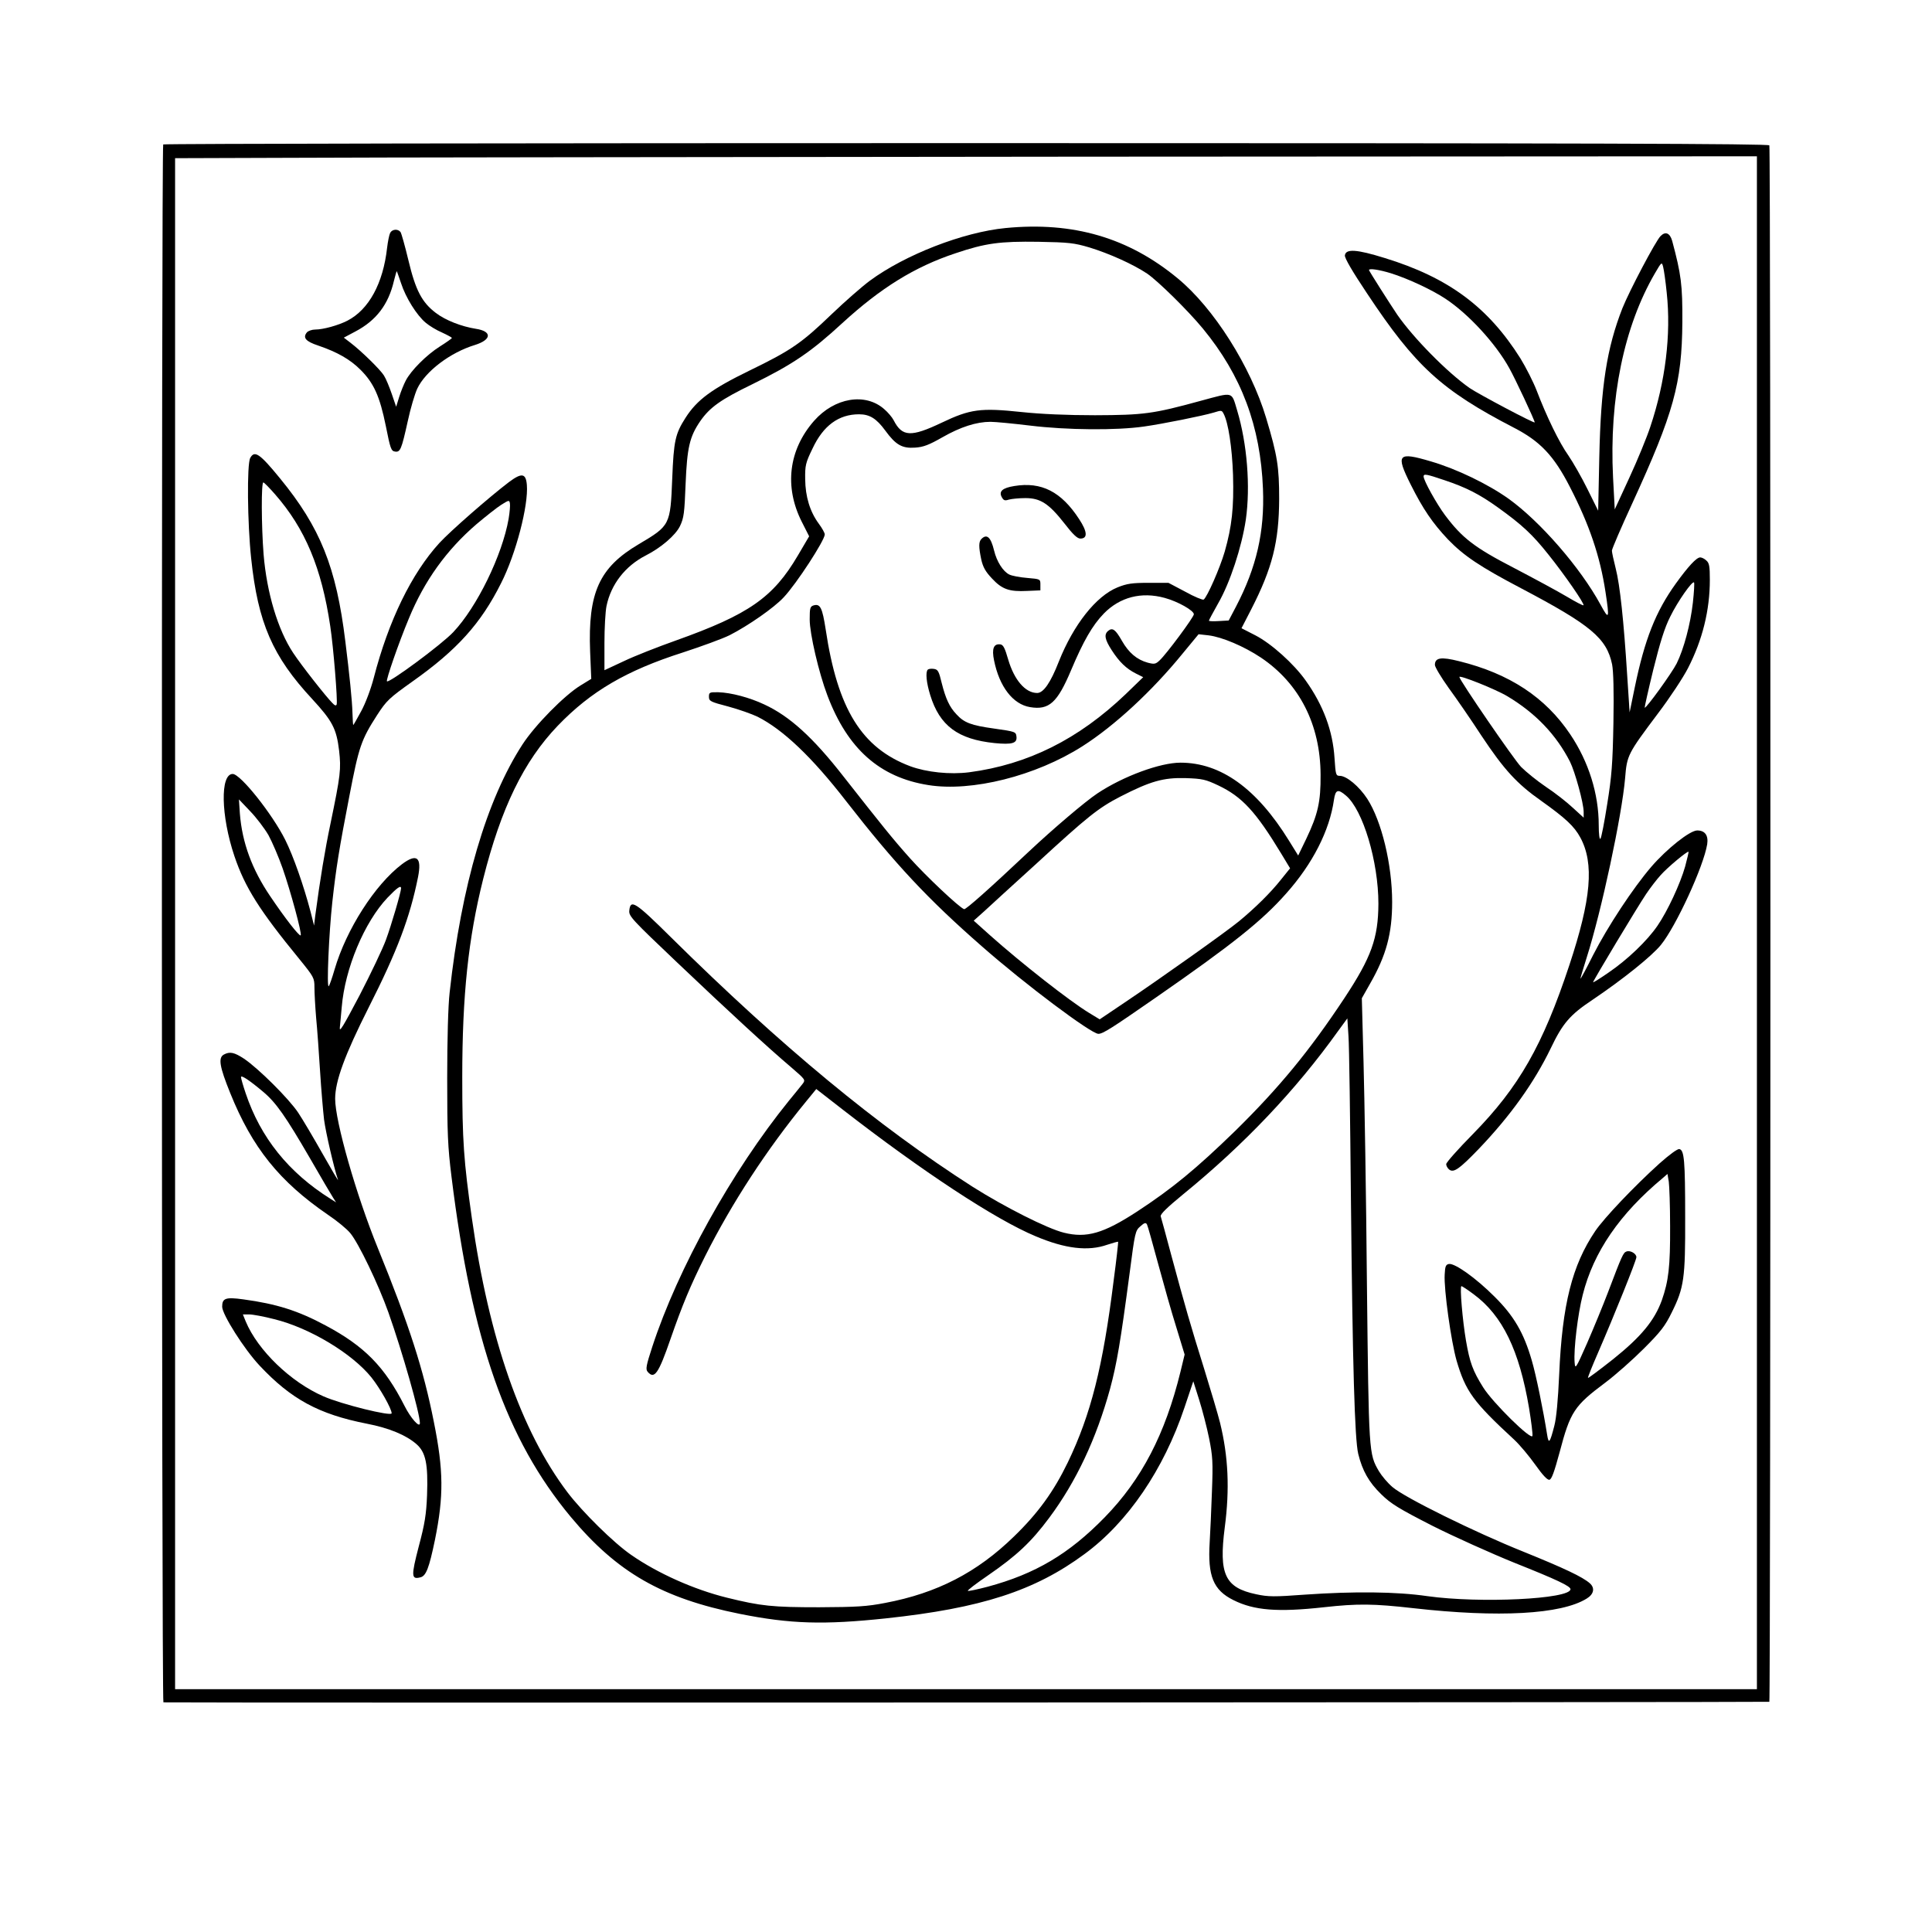 <svg xmlns="http://www.w3.org/2000/svg" xmlns:xlink="http://www.w3.org/1999/xlink" width="700" zoomAndPan="magnify" viewBox="0 0 525 525" height="700" preserveAspectRatio="xMidYMid meet"><g id="61ad2c3984"><path style=" stroke:none;fill-rule:nonzero;fill:#000000;fill-opacity:1;" d="M 44.352 39.25 C 43.84 39.711 43.895 462.594 44.406 462.594 C 54.281 462.75 480.648 462.594 480.801 462.441 C 481.16 462.082 481.211 40.117 480.801 39.504 C 480.492 39.043 433.363 38.891 262.551 38.891 C 142.707 38.891 44.508 39.043 44.352 39.25 Z M 477.422 250.742 L 477.422 459.012 L 47.578 459.012 L 47.578 42.984 L 78.691 42.883 C 95.781 42.781 192.496 42.676 293.613 42.574 L 477.422 42.473 Z M 477.422 250.742 "></path><path style=" stroke:none;fill-rule:nonzero;fill:#000000;fill-opacity:1;" d="M 273.246 61.969 C 261.68 63.094 245.922 69.234 236.352 76.297 C 234.152 77.934 229.547 81.977 226.066 85.305 C 217.879 93.184 215.062 95.18 203.652 100.707 C 193.367 105.723 189.426 108.637 186.305 113.5 C 183.492 117.902 183.082 119.742 182.672 130.027 C 182.16 142.719 182.109 142.82 173.562 147.887 C 162.816 154.234 159.746 161.039 160.359 177.055 L 160.668 184.477 L 157.75 186.266 C 153.402 188.926 145.418 197.012 141.988 202.281 C 132.215 217.328 125.359 240.715 122.188 269.676 C 121.777 273.207 121.52 282.469 121.52 292.961 C 121.52 308.004 121.676 311.637 122.699 319.824 C 128.223 364.5 137.59 391.16 155.09 412.191 C 167.73 427.336 179.91 434.297 200.992 438.543 C 214.809 441.309 223.863 441.562 240.75 439.773 C 266.594 437.008 281.18 432.301 294.738 422.273 C 306.508 413.625 316.23 399.297 321.859 382.512 L 324.266 375.348 L 325.852 380.363 C 326.723 383.125 327.949 387.832 328.562 390.852 C 329.535 395.715 329.637 397.301 329.332 405.281 C 329.176 410.195 328.871 416.438 328.715 419.148 C 328.152 428.258 329.688 432.098 335.164 434.809 C 340.793 437.625 347.191 438.137 359.727 436.754 C 368.988 435.73 373.238 435.781 384.086 437.008 C 407.215 439.621 424.254 438.699 431.164 434.398 C 433.109 433.223 433.465 431.535 432.031 430.254 C 430.09 428.516 424.973 426.109 413.969 421.656 C 400.715 416.336 381.73 406.973 378.406 404.105 C 377.125 403.031 375.488 401.086 374.719 399.809 C 371.957 395.047 371.957 395.152 371.445 348.738 C 371.242 325.098 370.781 297.977 370.523 288.508 L 370.062 271.262 L 372.316 267.273 C 376.715 259.598 378.301 253.66 378.301 245.113 C 378.301 234.93 375.438 223.109 371.547 217.07 C 369.348 213.695 365.918 210.828 364.078 210.828 C 363 210.828 362.949 210.523 362.645 206.07 C 362.184 198.648 359.625 191.691 354.812 184.938 C 351.59 180.383 345.5 174.906 341.152 172.656 L 337.363 170.711 L 340.027 165.543 C 345.758 154.336 347.547 147.223 347.598 135.605 C 347.598 126.906 347.137 123.836 344.066 113.602 C 339.871 99.582 329.793 83.668 320.016 75.633 C 306.66 64.578 291.617 60.18 273.246 61.969 Z M 296.02 67.238 C 301.391 68.879 307.891 71.793 311.727 74.352 C 314.645 76.348 322.781 84.332 326.875 89.297 C 337.363 102.035 342.531 115.801 343.199 132.844 C 343.66 144.512 341.457 154.129 335.879 164.824 L 333.887 168.613 L 331.223 168.766 C 329.738 168.867 328.512 168.816 328.512 168.664 C 328.512 168.508 329.637 166.41 331.02 163.957 C 334.242 158.379 337.414 148.707 338.543 141.184 C 339.82 132.23 338.898 120.562 336.188 111.555 C 334.602 106.285 335.316 106.488 326.363 108.895 C 313.312 112.477 310.805 112.785 297.555 112.836 C 290.031 112.836 282.816 112.527 277.598 111.965 C 266.441 110.789 263.676 111.145 255.848 114.883 C 247.559 118.82 245.152 118.719 242.852 114.215 C 242.441 113.398 241.262 112.016 240.293 111.195 C 235.176 106.645 226.781 108.023 221.203 114.371 C 214.297 122.25 213.066 132.281 217.879 141.797 L 219.875 145.738 L 216.805 150.957 C 210.102 162.367 203.5 166.973 183.695 174.035 C 178.781 175.777 172.387 178.285 169.52 179.664 L 164.25 182.121 L 164.25 174.754 C 164.25 170.711 164.504 166.156 164.812 164.672 C 166.039 158.785 169.879 153.824 175.457 150.957 C 179.602 148.859 183.543 145.48 184.77 142.977 C 185.844 140.723 185.996 139.445 186.305 131.512 C 186.715 121.637 187.379 118.668 190.297 114.422 C 192.906 110.684 195.824 108.586 204.473 104.391 C 215.422 99.02 220.438 95.59 228.879 87.812 C 239.32 78.242 248.531 72.512 259.633 68.828 C 267.82 66.062 271.711 65.551 282.203 65.703 C 290.492 65.859 291.871 66.012 296.02 67.238 Z M 332.504 112.426 C 333.781 114.832 334.805 121.586 335.062 129.055 C 335.316 137.961 334.754 143.027 332.809 149.883 C 331.48 154.438 328 162.316 327.078 162.934 C 326.824 163.086 324.52 162.164 322.062 160.781 L 317.512 158.379 L 312.137 158.379 C 307.633 158.379 306.254 158.582 303.695 159.605 C 297.859 161.961 291.719 169.738 287.727 179.766 C 285.477 185.551 283.531 188.312 281.844 188.312 C 278.621 188.312 275.602 184.781 273.961 179.203 C 273.094 176.184 272.633 175.215 271.863 175.109 C 270.023 174.855 269.461 176.238 270.125 179.461 C 271.559 186.574 275.242 191.383 279.898 192.152 C 285.066 193.02 287.32 190.973 291.055 182.121 C 294.379 174.242 296.836 169.941 299.957 166.719 C 304.309 162.266 310.141 160.73 316.488 162.473 C 320.07 163.445 324.418 165.898 324.418 166.922 C 324.418 167.691 316.945 177.773 315.105 179.461 C 314.031 180.484 313.672 180.535 311.883 180.074 C 308.914 179.254 306.711 177.363 304.871 174.137 C 303.129 171.066 302.312 170.453 301.137 171.426 C 299.957 172.398 300.215 173.781 302.105 176.695 C 304.152 179.871 306.047 181.711 308.707 183.043 L 310.652 184.016 L 305.895 188.621 C 293.051 200.902 279.285 207.758 263.371 209.855 C 258.148 210.523 251.805 209.855 247.352 208.219 C 234.152 203.254 227.602 192.664 224.375 171.066 C 223.457 165.133 222.895 163.957 221.051 164.52 C 220.129 164.824 220.027 165.285 220.027 168.355 C 220.027 172.195 222.484 182.785 224.836 188.977 C 230.312 203.461 239.012 211.238 252.266 213.336 C 264.035 215.23 281.434 210.879 294.125 202.793 C 302.875 197.219 313.059 187.801 321.348 177.617 L 325.699 172.348 L 328.461 172.656 C 332.094 173.113 338.031 175.621 342.637 178.691 C 353.074 185.703 358.805 196.859 358.855 210.574 C 358.906 217.84 358.141 221.27 354.969 227.922 L 352.766 232.477 L 350.262 228.434 C 341.508 214.258 331.734 207.246 320.785 207.246 C 315.258 207.246 305.23 210.93 298.219 215.59 C 294.84 217.84 286.191 225.207 279.645 231.348 C 268.949 241.43 262.449 247.211 261.988 247.059 C 260.656 246.598 251.703 238.156 247.301 233.242 C 242.543 227.922 239.574 224.184 229.238 211.035 C 220.898 200.34 214.551 194.605 207.695 191.434 C 203.703 189.543 198.637 188.211 195.207 188.109 C 192.805 188.059 192.648 188.16 192.648 189.336 C 192.648 190.512 193.008 190.719 197.922 191.996 C 200.785 192.766 204.367 194.043 205.852 194.762 C 212.762 198.242 220.641 205.711 229.953 217.738 C 243.309 234.879 252.113 244.297 266.797 257.141 C 278.672 267.578 296.531 280.934 298.473 280.934 C 299.703 280.934 302.105 279.398 314.184 271.008 C 334.91 256.629 342.992 250.18 349.492 242.812 C 356.707 234.727 361.312 225.668 362.488 217.328 C 362.898 214.566 363.566 214.309 365.766 216.203 C 370.371 220.09 374.566 234.113 374.566 245.574 C 374.516 254.938 372.672 260.109 365.305 271.262 C 355.891 285.488 347.648 295.52 335.625 307.34 C 325.031 317.625 318.586 322.945 308.965 329.242 C 299.855 335.176 295.25 336.508 289.109 334.973 C 284.555 333.848 272.938 327.961 264.289 322.488 C 238.551 306.008 212.453 284.465 182.312 254.684 C 172.59 245.062 171.312 244.246 171.004 247.469 C 170.852 248.953 171.773 249.926 184.055 261.59 C 198.227 275.051 208.668 284.672 215.012 290.043 C 218.852 293.371 218.953 293.422 218.082 294.547 C 217.621 295.16 215.934 297.207 214.348 299.152 C 198.895 318.238 184.207 344.695 177.246 365.984 C 175.609 370.996 175.406 372.07 175.969 372.738 C 177.809 374.938 178.938 373.301 182.211 363.832 C 185.434 354.57 187.586 349.402 191.625 341.316 C 198.895 326.887 208.309 312.406 219.055 299.305 L 221.816 295.93 L 228.98 301.504 C 250.527 318.238 270.484 331.391 281.434 335.945 C 289.418 339.32 295.66 340.09 300.879 338.246 C 302.414 337.734 303.746 337.379 303.848 337.43 C 303.898 337.531 303.387 342.289 302.617 348.02 C 299.703 371.457 296.426 384.352 290.184 397.352 C 286.348 405.281 282.098 411.168 275.551 417.512 C 265.469 427.336 254.621 432.914 240.547 435.578 C 235.531 436.551 232.82 436.703 222.586 436.754 C 209.895 436.754 206.824 436.445 197.512 434.145 C 188.609 431.945 178.73 427.543 171.516 422.527 C 166.758 419.254 158.262 410.859 154.219 405.539 C 141.633 388.906 132.883 363.832 128.223 331.031 C 126.023 315.527 125.613 310.051 125.613 292.703 C 125.613 270.445 127.254 254.992 131.293 238.871 C 136.156 219.527 142.348 206.836 151.559 197.219 C 160.566 187.852 170.188 182.223 185.539 177.312 C 190.551 175.672 196.336 173.574 198.277 172.602 C 203.293 170.043 210.305 165.184 212.965 162.316 C 216.445 158.633 224.121 146.812 224.121 145.227 C 224.121 144.816 223.406 143.539 222.535 142.359 C 220.078 139.035 218.852 134.941 218.801 130.234 C 218.746 126.496 218.902 125.781 220.793 121.891 C 223.711 115.648 227.906 112.578 233.434 112.578 C 236.301 112.578 238.141 113.703 240.547 116.98 C 243.414 120.918 245.152 121.891 248.684 121.637 C 250.934 121.484 252.418 120.918 256.102 118.82 C 261.016 116.008 265.367 114.625 269.152 114.625 C 270.434 114.625 275.242 115.086 279.898 115.648 C 289.98 116.879 303.438 116.98 310.859 115.906 C 315.977 115.188 326.875 112.988 329.793 112.117 C 331.941 111.453 331.992 111.453 332.504 112.426 Z M 331.07 213.438 C 337.52 216.508 341.254 220.551 348.16 231.965 L 350.566 235.953 L 348.008 239.129 C 345.246 242.605 341.102 246.699 336.699 250.332 C 333.426 253.047 315.359 265.891 305.586 272.441 L 298.832 276.996 L 295.965 275.254 C 290.594 271.98 277.492 261.695 269.051 254.172 L 264.598 250.18 L 267.516 247.57 C 269.102 246.086 275.445 240.305 281.586 234.727 C 295.559 221.883 298.422 219.578 304.461 216.457 C 312.648 212.262 316.129 211.289 322.117 211.441 C 326.773 211.598 327.59 211.801 331.07 213.438 Z M 367.094 325.453 C 367.555 371.152 368.117 391.059 369.09 395.098 C 370.219 399.652 371.957 402.773 375.336 406.051 C 377.996 408.66 380.094 409.938 389.203 414.598 C 395.086 417.562 405.219 422.117 411.668 424.727 C 422.977 429.23 426.762 431.023 426.762 431.84 C 426.762 434.555 402.047 435.73 387.871 433.734 C 379.48 432.508 367.863 432.402 354.609 433.324 C 346.27 433.938 344.684 433.938 341.355 433.223 C 332.863 431.434 331.172 427.797 332.809 415.109 C 334.191 404.617 333.781 395.766 331.531 386.605 C 330.969 384.352 329.023 377.805 327.234 372.02 C 323.547 360.25 322.062 355.082 318.277 341.062 C 316.844 335.688 315.566 330.98 315.41 330.52 C 315.258 329.957 317.152 328.117 321.449 324.586 C 338.031 311.074 352.051 296.336 363.617 280.168 L 366.125 276.738 L 366.43 281.496 C 366.637 284.16 366.891 303.91 367.094 325.453 Z M 314.695 343.363 C 316.18 348.84 318.379 356.668 319.66 360.711 L 321.91 368.082 L 320.785 372.738 C 316.641 389.676 310.242 402.008 300.215 412.293 C 290.492 422.273 281.332 427.695 268.387 431.176 C 265.672 431.891 263.266 432.402 263.012 432.301 C 262.754 432.199 265.262 430.305 268.539 428.055 C 276.266 422.73 280.207 419.047 285.117 412.445 C 292.438 402.621 297.91 390.953 301.648 377.395 C 303.488 370.535 304.461 364.855 306.969 345.922 C 308.402 334.871 308.504 334.41 309.887 333.234 C 310.961 332.262 311.371 332.156 311.676 332.723 C 311.883 333.078 313.211 337.891 314.695 343.363 Z M 314.695 343.363 "></path><path style=" stroke:none;fill-rule:nonzero;fill:#000000;fill-opacity:1;" d="M 275.602 132.074 C 272.426 132.586 271.352 133.508 272.223 135.094 C 272.734 136.016 273.043 136.117 274.168 135.758 C 274.934 135.555 276.93 135.352 278.672 135.352 C 282.715 135.352 285.016 136.836 289.262 142.258 C 291.516 145.176 292.742 146.352 293.562 146.352 C 295.609 146.352 295.508 144.512 293.254 141.082 C 288.395 133.609 283.02 130.848 275.602 132.074 Z M 275.602 132.074 "></path><path style=" stroke:none;fill-rule:nonzero;fill:#000000;fill-opacity:1;" d="M 266.695 146.453 C 265.93 147.223 265.93 148.605 266.645 152.031 C 267.105 154.078 267.77 155.309 269.562 157.199 C 272.273 160.117 274.219 160.832 279.133 160.578 L 282.715 160.426 L 282.715 158.891 C 282.715 157.355 282.715 157.355 279.133 157.047 C 277.188 156.895 274.984 156.484 274.27 156.125 C 272.582 155.309 270.84 152.594 270.125 149.574 C 269.254 145.992 268.18 144.969 266.695 146.453 Z M 266.695 146.453 "></path><path style=" stroke:none;fill-rule:nonzero;fill:#000000;fill-opacity:1;" d="M 252.113 181.969 C 251.445 182.633 251.754 185.602 252.777 188.875 C 255.336 197.219 260.301 200.902 270.277 201.926 C 275.039 202.387 276.418 201.977 276.215 200.184 C 276.062 198.855 275.957 198.805 270.176 197.984 C 263.883 197.113 261.988 196.398 259.891 194.094 C 257.996 192.102 256.973 189.848 255.898 185.602 C 255.133 182.379 254.875 181.918 253.75 181.762 C 253.031 181.66 252.316 181.762 252.113 181.969 Z M 252.113 181.969 "></path><path style=" stroke:none;fill-rule:nonzero;fill:#000000;fill-opacity:1;" d="M 106.016 63.301 C 105.762 63.812 105.402 65.602 105.195 67.293 C 104.121 77.016 100.234 84.125 94.398 87.145 C 91.891 88.426 87.797 89.551 85.648 89.551 C 84.781 89.551 83.758 89.91 83.398 90.32 C 82.223 91.75 83.039 92.773 86.469 93.902 C 91.688 95.691 95.117 97.637 97.98 100.5 C 101.562 104.082 103.203 107.668 104.84 115.75 C 106.066 121.891 106.273 122.559 107.348 122.711 C 108.777 122.914 109.086 122.199 110.824 114.371 C 111.543 110.992 112.719 107.051 113.383 105.621 C 115.586 100.91 122.34 95.793 129.043 93.746 C 133.648 92.312 133.75 90.012 129.301 89.348 C 125.41 88.73 121.059 87.043 118.449 85.047 C 114.664 82.184 112.926 78.906 110.98 70.719 C 110.059 66.883 109.086 63.402 108.832 63.043 C 108.113 62.121 106.527 62.277 106.016 63.301 Z M 108.984 76.961 C 110.262 80.902 113.23 85.66 115.688 87.707 C 116.66 88.527 118.656 89.754 120.141 90.371 C 121.57 91.035 122.801 91.699 122.801 91.855 C 122.801 91.957 121.316 93.031 119.523 94.156 C 115.941 96.406 111.645 100.707 110.262 103.418 C 109.75 104.391 108.934 106.387 108.473 107.871 L 107.652 110.531 L 106.477 107.102 C 105.812 105.16 104.891 102.906 104.328 102.035 C 103.355 100.449 98.188 95.383 95.168 93.082 L 93.426 91.75 L 96.602 90.062 C 102.23 87.094 105.555 82.746 107.039 76.348 C 107.398 74.914 107.754 73.688 107.809 73.688 C 107.859 73.688 108.371 75.172 108.984 76.961 Z M 108.984 76.961 "></path><path style=" stroke:none;fill-rule:nonzero;fill:#000000;fill-opacity:1;" d="M 451.223 64.168 C 449.891 65.5 442.777 79.008 440.887 83.719 C 436.637 94.566 435 104.902 434.59 124.297 L 434.285 138.777 L 431.367 132.895 C 429.781 129.672 427.426 125.578 426.199 123.785 C 423.742 120.355 420.262 113.191 417.551 106.078 C 416.68 103.828 414.688 99.887 413.152 97.379 C 404.348 83.41 393.602 75.426 376.254 70.105 C 368.684 67.75 365.715 67.547 365.457 69.391 C 365.355 70.105 367.504 73.789 371.445 79.676 C 384.598 99.531 391.711 106.027 411.359 116.211 C 418.523 119.895 422.258 123.836 426.609 132.332 C 431.879 142.566 434.797 151.109 436.281 160.887 C 437.406 168.305 437.254 168.613 434.898 164.262 C 429.473 154.285 418.574 141.746 409.977 135.555 C 404.297 131.512 395.805 127.418 388.793 125.371 C 379.836 122.711 379.223 123.426 383.316 131.613 C 386.695 138.371 389.305 142.156 393.449 146.559 C 397.801 151.059 402.148 153.977 413.355 159.863 C 432.289 169.84 436.586 173.422 438.07 180.535 C 438.43 182.43 438.582 187.699 438.43 196.449 C 438.227 207.504 437.969 210.93 436.742 218.504 C 435.973 223.418 435.156 227.664 434.898 227.922 C 434.645 228.227 434.438 226.691 434.438 224.234 C 434.438 215.742 431.727 207.043 426.711 199.57 C 419.957 189.488 410.184 183.043 396.469 179.664 C 391.605 178.438 389.918 178.691 389.918 180.688 C 389.918 181.25 391.605 184.066 393.652 186.93 C 395.754 189.797 399.742 195.578 402.508 199.828 C 408.699 209.141 412.129 212.926 418.832 217.637 C 425.434 222.344 427.785 224.543 429.422 227.562 C 433.262 234.625 432.391 244.348 426.457 262.258 C 419.238 284.055 412.742 295.418 400.305 308.105 C 396.266 312.199 392.988 315.887 392.988 316.344 C 392.988 316.805 393.348 317.422 393.758 317.777 C 394.984 318.801 396.52 317.727 401.895 312.148 C 410.488 303.145 416.887 294.188 421.391 284.875 C 424.613 278.121 426.609 275.766 432.699 271.723 C 441.039 266.094 448.766 259.902 451.324 256.781 C 455.418 251.766 462.941 235.441 463.914 229.406 C 464.27 227 463.301 225.668 461.199 225.668 C 459.207 225.668 452.961 230.633 448.715 235.547 C 443.801 241.277 436.895 251.715 432.902 259.543 C 431.113 263.125 429.578 265.992 429.473 265.941 C 429.422 265.84 430.191 263.281 431.164 260.211 C 435.207 247.52 440.73 221.625 441.602 211.492 C 442.113 205.199 442.266 204.895 450.559 193.84 C 453.781 189.594 457.414 184.066 458.695 181.559 C 462.633 173.883 464.629 165.848 464.629 157.559 C 464.629 153.926 464.477 153.004 463.707 152.34 C 463.195 151.828 462.43 151.469 462.02 151.469 C 460.996 151.469 458.746 153.926 455.418 158.531 C 449.891 166.207 446.926 173.73 444.211 186.879 L 442.832 193.582 L 442.164 183.402 C 441.242 168.816 440.219 158.992 439.043 154.438 C 438.48 152.238 438.02 150.086 438.02 149.629 C 438.02 149.168 440.527 143.332 443.598 136.68 C 454.805 112.219 457.055 104.188 457.16 87.504 C 457.211 77.422 456.852 74.609 454.395 65.449 C 453.781 63.301 452.555 62.789 451.223 64.168 Z M 452.91 79.52 C 454.141 90.934 452.555 103.727 448.461 115.957 C 447.539 118.77 444.98 125.012 442.777 129.773 L 438.789 138.422 L 438.328 129.723 C 437.254 108.281 441.297 88.73 449.688 74.301 C 451.531 71.129 451.582 71.129 451.938 72.512 C 452.145 73.277 452.605 76.449 452.91 79.52 Z M 377.945 74.25 C 382.551 75.684 389.152 78.754 392.836 81.211 C 399.027 85.305 406.395 93.285 410.133 100.043 C 411.719 102.855 417.039 114.215 417.039 114.777 C 417.039 115.188 401.789 107.102 399.387 105.465 C 393.297 101.219 384.086 91.855 379.684 85.508 C 377.789 82.695 372.008 73.637 372.008 73.379 C 372.008 72.867 374.773 73.277 377.945 74.25 Z M 392.527 130.488 C 398.363 132.434 401.996 134.277 407.062 137.91 C 413.609 142.617 416.426 145.227 420.773 150.703 C 425.125 156.125 430.652 164.109 430.293 164.469 C 430.191 164.621 428.145 163.547 425.738 162.113 C 423.332 160.68 416.887 157.199 411.41 154.336 C 400.613 148.758 397.34 146.199 392.684 140.008 C 390.43 136.988 386.848 130.59 386.848 129.465 C 386.848 128.699 387.566 128.801 392.527 130.488 Z M 460.023 163.75 C 459.359 169.637 457.566 176.34 455.625 180.277 C 454.344 182.836 447.281 192.613 446.926 192.305 C 446.871 192.203 447.895 187.547 449.277 181.918 C 451.121 174.496 452.348 170.555 453.883 167.539 C 455.879 163.445 459.871 157.762 460.332 158.273 C 460.484 158.43 460.332 160.887 460.023 163.75 Z M 409.672 189.234 C 417.348 193.84 422.875 199.672 426.609 206.941 C 427.992 209.703 430.344 218.25 430.344 220.652 L 430.344 222.188 L 427.375 219.477 C 425.738 217.941 422.465 215.383 420.059 213.797 C 417.703 212.211 414.688 209.754 413.355 208.422 C 411.41 206.43 396.57 184.781 396.57 183.965 C 396.57 183.348 406.551 187.34 409.672 189.234 Z M 457.926 235.441 C 456.594 240.152 453.117 247.621 450.402 251.562 C 447.641 255.605 442.266 260.773 437.148 264.254 C 434.797 265.891 432.902 267.066 432.902 266.914 C 432.902 266.504 445.082 246.238 447.332 242.914 C 448.461 241.227 450.25 238.922 451.273 237.797 C 453.066 235.75 458.539 231.195 458.848 231.453 C 458.898 231.555 458.488 233.344 457.926 235.441 Z M 457.926 235.441 "></path><path style=" stroke:none;fill-rule:nonzero;fill:#000000;fill-opacity:1;" d="M 67.996 124.449 C 67.074 126.141 67.227 142.156 68.25 151.727 C 70.094 169.277 74.086 178.387 84.832 189.949 C 90.355 195.938 91.434 198.035 92.148 203.973 C 92.711 209.039 92.559 210.523 89.793 223.879 C 88.309 230.941 87.031 238.617 85.648 248.953 L 85.344 251.512 L 84.371 247.672 C 82.527 240.664 79.715 232.629 77.512 228.227 C 73.98 221.164 65.336 210.316 63.234 210.316 C 59.809 210.316 60.012 221.676 63.695 232.629 C 66.562 241.121 70.453 247.316 81.352 260.621 C 85.293 265.48 85.445 265.738 85.445 268.297 C 85.445 269.777 85.648 273.465 85.906 276.586 C 86.211 279.656 86.672 286.258 86.98 291.168 C 87.285 296.082 87.797 301.965 88.055 304.219 C 88.516 307.75 90.766 317.422 91.84 320.594 C 92.047 321.156 90.203 318.035 87.746 313.684 C 85.293 309.336 82.273 304.219 81.043 302.375 C 78.535 298.59 70.195 290.301 66.305 287.688 C 63.645 285.949 62.469 285.695 60.832 286.562 C 59.246 287.434 59.652 289.84 62.57 297.055 C 68.559 311.895 75.926 321.055 89.129 330.109 C 91.586 331.75 94.297 334 95.168 335.074 C 97.418 337.734 102.844 349.043 105.555 356.668 C 109.344 367.363 114.102 384.098 114.102 386.707 C 114.102 388.191 111.594 385.375 109.906 382 C 104.531 371.406 99.055 365.828 88.516 360.199 C 80.992 356.156 75.16 354.316 66.102 353.086 C 61.293 352.422 60.371 352.781 60.371 355.082 C 60.371 357.18 66.359 366.648 70.555 371.102 C 79.098 380.207 86.621 384.301 99.621 386.859 C 105.762 388.039 110.367 389.98 113.18 392.438 C 115.688 394.641 116.352 397.812 116.047 406.305 C 115.84 411.527 115.43 414.086 113.793 420.227 C 111.695 428.309 111.746 429.281 114.254 428.617 C 115.789 428.258 116.609 426.059 118.195 418.434 C 120.602 406.562 120.547 399.551 117.887 386.348 C 115.074 372.125 111.234 360.199 102.637 339.066 C 96.805 324.738 91.074 304.73 91.074 298.59 C 91.074 293.777 93.684 286.664 100.184 273.77 C 107.961 258.418 111.391 249.309 113.59 238.359 C 114.664 232.934 113.281 231.809 109.238 234.828 C 101.871 240.406 94.094 252.586 90.922 263.434 C 90.254 265.738 89.539 267.785 89.332 267.988 C 88.719 268.551 89.387 253.508 90.305 245.113 C 91.328 235.852 92.148 230.734 94.961 216.203 C 97.52 202.898 98.137 201.055 102.484 194.301 C 105.043 190.359 105.762 189.695 112.004 185.242 C 124.184 176.645 130.68 169.43 136.156 158.48 C 140.199 150.547 143.629 137.293 143.168 131.77 C 142.91 128.594 141.785 128.391 138.305 131 C 132.984 135.043 122.441 144.254 119.422 147.527 C 111.848 155.82 105.605 168.613 101.562 184.219 C 100.746 187.34 99.312 191.129 98.137 193.277 C 97.008 195.324 96.09 197.012 95.984 197.012 C 95.934 197.012 95.832 195.578 95.781 193.789 C 95.68 190.207 94.961 183.297 93.836 174.242 C 91.379 154.129 87.031 143.332 76.082 129.977 C 70.555 123.223 69.172 122.301 67.996 124.449 Z M 74.75 134.328 C 82.938 143.691 87.391 154.336 89.742 170.148 C 90.613 175.879 91.789 190.512 91.484 191.434 C 91.328 191.844 90.973 191.742 90.355 191.078 C 88.566 189.285 81.965 180.895 79.664 177.414 C 75.516 171.172 72.5 161.141 71.629 150.652 C 71.016 142.871 70.965 130.848 71.578 131.102 C 71.832 131.152 73.266 132.637 74.75 134.328 Z M 138.203 141.031 C 136.465 150.906 129.605 164.98 123.16 171.785 C 119.984 175.16 105.707 185.703 105.145 185.141 C 104.84 184.832 108.266 174.855 111.133 167.996 C 115.328 157.816 121.316 149.473 129.453 142.465 C 132.012 140.312 135.031 137.91 136.258 137.141 C 138.305 135.863 138.406 135.863 138.562 136.781 C 138.664 137.293 138.512 139.238 138.203 141.031 Z M 72.957 226.949 C 73.98 228.84 75.723 232.883 76.797 235.953 C 78.945 242.094 82.117 253.762 81.711 254.172 C 81.352 254.531 77.41 249.465 73.418 243.527 C 68.457 236.211 65.793 228.945 65.18 221.062 L 64.926 217.227 L 67.945 220.398 C 69.633 222.137 71.883 225.105 72.957 226.949 Z M 108.984 241.379 C 108.984 242.402 106.324 251.461 104.891 255.348 C 104.02 257.754 100.797 264.508 97.727 270.445 C 93.223 278.988 92.148 280.781 92.352 279.145 C 92.457 278.02 92.711 275.562 92.863 273.668 C 93.734 263.18 99.004 250.59 105.301 243.938 C 107.91 241.227 108.984 240.457 108.984 241.379 Z M 71.527 296.695 C 75.004 299.613 77.617 303.348 84.27 314.809 C 87.234 319.98 90.051 324.738 90.512 325.453 L 91.328 326.734 L 89.793 325.762 C 78.383 318.598 70.809 309.129 66.766 297.105 C 66.051 295.008 65.488 293.012 65.488 292.703 C 65.488 292.039 67.688 293.473 71.527 296.695 Z M 74.492 358.461 C 84.113 360.812 95.68 367.773 100.949 374.324 C 103.305 377.293 106.426 382.816 106.426 384.047 C 106.426 384.969 92.762 381.59 87.902 379.441 C 79.047 375.602 70.043 366.953 66.766 359.074 L 66 357.18 L 67.738 357.18 C 68.66 357.18 71.73 357.742 74.492 358.461 Z M 74.492 358.461 "></path><path style=" stroke:none;fill-rule:nonzero;fill:#000000;fill-opacity:1;" d="M 450.965 316.141 C 444.16 322.281 435.922 330.93 433.465 334.562 C 427.223 343.824 424.512 354.469 423.691 373.504 C 423.387 380.312 422.926 385.43 422.363 387.477 C 421.184 392.082 420.828 392.539 420.418 389.879 C 419.395 383.383 417.398 373.555 416.223 369.617 C 414.07 362.195 411.41 357.59 406.09 352.32 C 401.074 347.305 395.395 343.262 393.758 343.469 C 392.887 343.621 392.684 344.082 392.578 346.332 C 392.324 350.324 394.32 364.5 395.805 369.719 C 398.258 378.059 400.305 380.926 411.461 391.211 C 412.996 392.645 415.555 395.715 417.191 398.016 C 419.188 400.832 420.469 402.211 421.031 402.109 C 421.645 402.008 422.363 399.961 423.793 394.691 C 426.711 383.637 427.734 382.051 436.23 375.707 C 439.043 373.605 443.75 369.41 446.719 366.441 C 451.273 361.891 452.5 360.301 454.293 356.617 C 457.617 349.914 457.977 347.406 457.926 330.828 C 457.926 315.27 457.672 312.508 456.34 312.25 C 455.828 312.148 453.629 313.785 450.965 316.141 Z M 453.832 333.129 C 453.883 344.234 453.422 348.074 451.582 353.344 C 449.586 358.82 446.004 363.219 438.328 369.359 C 434.695 372.227 431.625 374.527 431.52 374.426 C 431.418 374.324 432.648 371.254 434.234 367.621 C 438.633 357.488 444.672 342.496 444.672 341.625 C 444.672 340.652 442.984 339.68 441.961 340.09 C 441.09 340.398 440.73 341.215 436.945 351.195 C 435.562 354.828 433.004 361.02 431.266 365.012 C 428.195 371.969 428.043 372.176 427.887 370.23 C 427.582 366.75 428.758 357.027 430.09 351.859 C 433.004 340.242 440.117 329.855 451.887 320.082 L 453.117 319.008 L 453.473 321.105 C 453.629 322.23 453.832 327.656 453.832 333.129 Z M 400.461 351.707 C 408.289 357.488 412.844 366.902 415.504 382.613 C 416.117 386.348 416.527 389.727 416.426 390.188 C 416.168 391.516 405.68 381.23 403.02 376.984 C 400.203 372.48 399.387 370.23 398.363 364.293 C 397.441 358.922 396.621 349.504 397.133 349.504 C 397.34 349.504 398.824 350.477 400.461 351.707 Z M 400.461 351.707 "></path></g></svg>